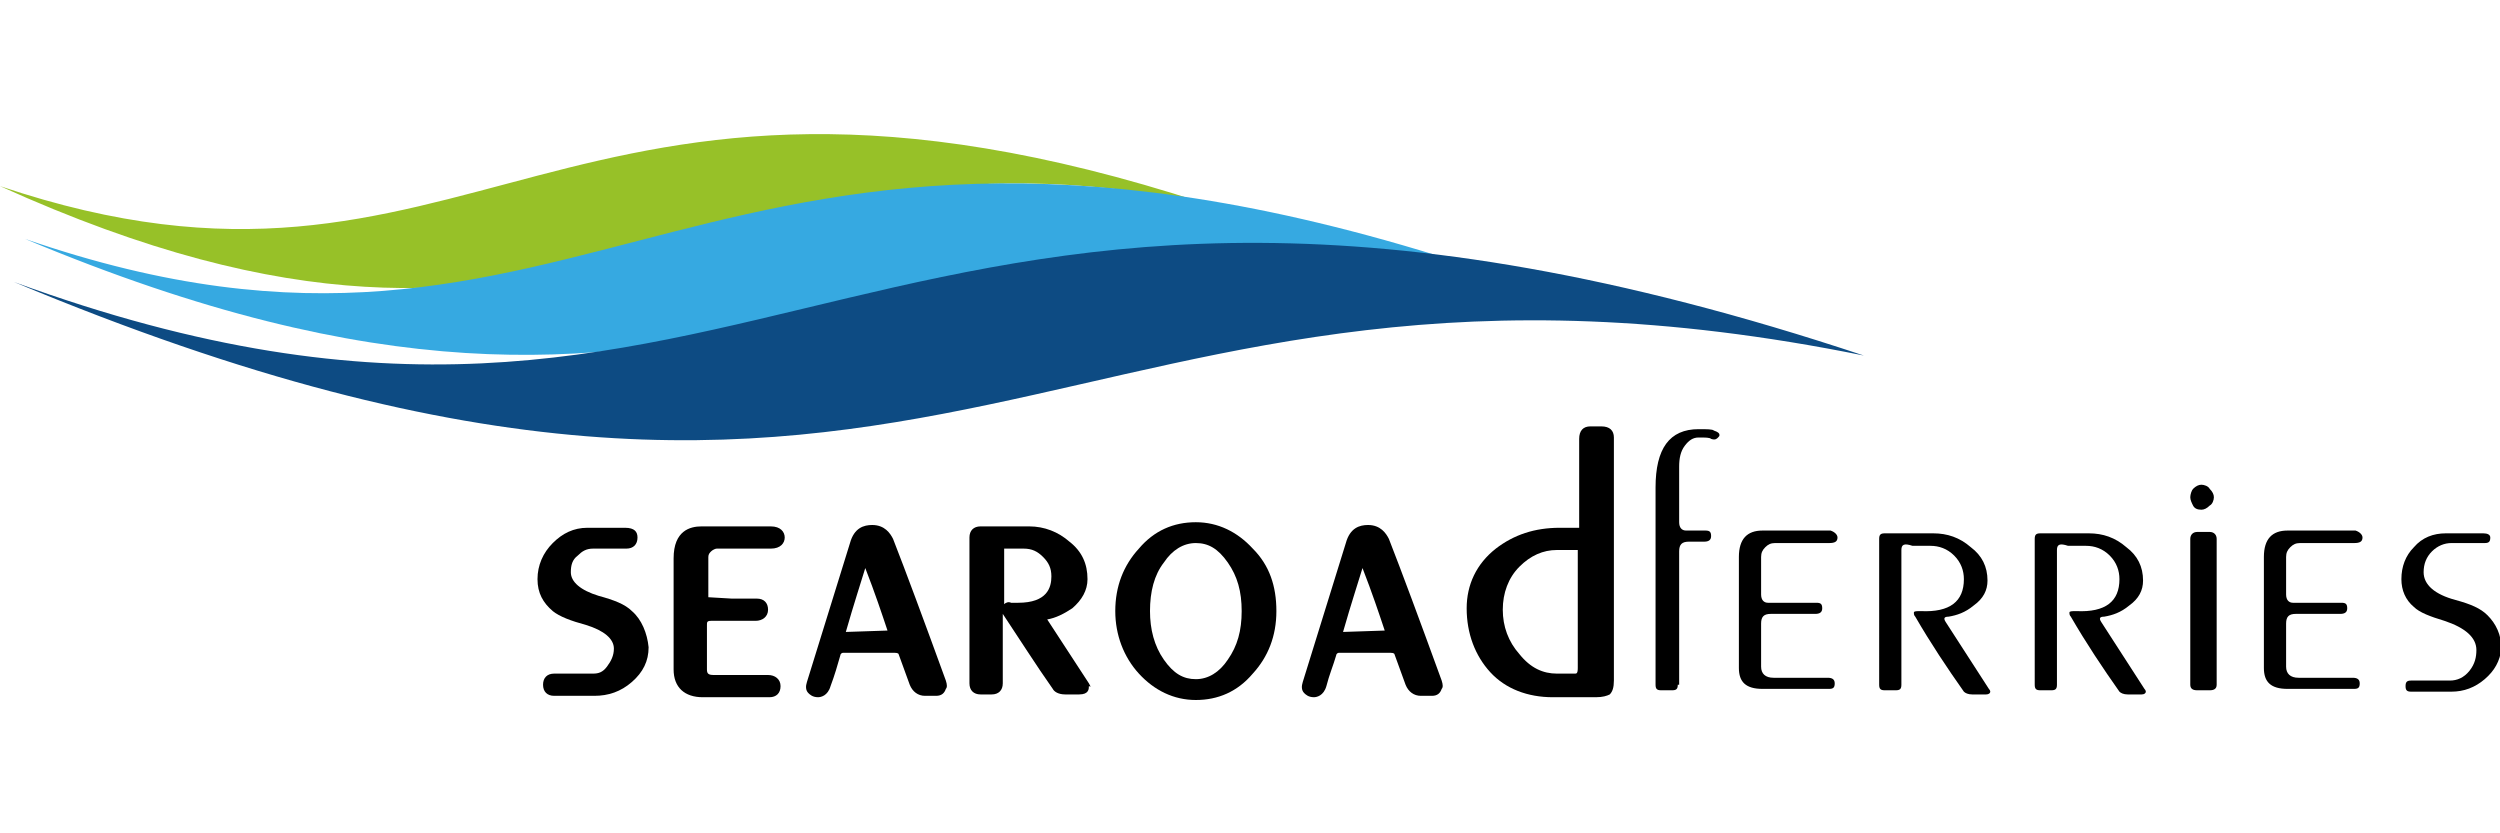 <?xml version="1.0" encoding="utf-8"?>
<!-- Generator: Adobe Illustrator 19.1.1, SVG Export Plug-In . SVG Version: 6.00 Build 0)  -->
<svg version="1.1" id="SERO" xmlns="http://www.w3.org/2000/svg" xmlns:xlink="http://www.w3.org/1999/xlink" x="0px" y="0px"
	 viewBox="0 0 180 60" enable-background="new 0 0 180 60" xml:space="preserve">
<g>
	<path fill="#97C128" d="M0,13.4c34.1,11.5,40.2-13.9,86.6,1.2C49.9,7.2,42.4,32.6,0,13.4z"/>
	<path d="M45.5,44c-0.5-0.5-1.3-0.8-2.4-1.1c-1.3-0.4-2-1-2-1.7c0-0.5,0.1-0.9,0.5-1.2c0.3-0.3,0.6-0.5,1.1-0.5h2.4
		c0.5,0,0.8-0.3,0.8-0.8c0-0.4-0.2-0.7-0.9-0.7h-2.7c-1,0-1.8,0.4-2.5,1.1c-0.7,0.7-1.1,1.6-1.1,2.6c0,1,0.4,1.7,1.1,2.3
		c0.5,0.4,1.3,0.7,2.4,1c1.3,0.4,2,1,2,1.7c0,0.5-0.2,0.9-0.5,1.3c-0.3,0.4-0.6,0.5-1,0.5h-2.8c-0.5,0-0.8,0.3-0.8,0.8
		c0,0.5,0.3,0.8,0.8,0.8h2.9c1,0,1.9-0.3,2.7-1c0.8-0.7,1.2-1.5,1.2-2.5C46.6,45.6,46.2,44.6,45.5,44z"/>
	<path d="M55.3,48.6h-2.1c-0.9,0-1.5,0-1.8,0c-0.4,0-0.5-0.1-0.5-0.4V45c0-0.2,0-0.3,0.3-0.3c0.4,0,0.9,0,1.6,0h1.6
		c0.5,0,0.9-0.3,0.9-0.8c0-0.5-0.3-0.8-0.8-0.8c-0.5,0-1,0-1.8,0L51,43c0,0,0,0,0-0.2v-2.7c0-0.2,0.1-0.3,0.2-0.4
		c0.1-0.1,0.3-0.2,0.4-0.2c0.6,0,1.3,0,2,0c0.9,0,1.5,0,1.9,0c0.7,0,1-0.4,1-0.8c0-0.4-0.3-0.8-1-0.8l-5,0c-0.8,0-2,0.3-2,2.3v8
		c0,1.3,0.8,2,2.1,2h4.8c0.5,0,0.8-0.3,0.8-0.8C56.2,48.9,55.8,48.6,55.3,48.6z"/>
	<path d="M68.1,49c-1.6-4.4-2.9-7.9-3.8-10.2c-0.2-0.4-0.6-1-1.5-1c-0.6,0-1.3,0.2-1.6,1.3l-3.1,10c-0.1,0.3-0.1,0.6,0.1,0.8
		c0.1,0.1,0.3,0.3,0.7,0.3c0.2,0,0.7-0.1,0.9-0.8c0.3-0.8,0.5-1.5,0.7-2.2c0-0.1,0.1-0.2,0.2-0.2h3.7c0.3,0,0.3,0.1,0.3,0.1l0.8,2.2
		c0.2,0.5,0.6,0.8,1.1,0.8h0.8c0.4,0,0.6-0.2,0.7-0.5C68.2,49.5,68.2,49.3,68.1,49z M60.9,45.5C61,45.5,61,45.5,60.9,45.5
		c0.6-2.1,1.1-3.6,1.4-4.6c0,0,0,0,0,0c0.7,1.8,1.2,3.3,1.6,4.5L60.9,45.5z"/>
	<path d="M78.4,49.2l-3-4.6c0.6-0.1,1.2-0.4,1.8-0.8c0.7-0.6,1.1-1.3,1.1-2.1c0-1.1-0.4-2-1.3-2.7c-0.8-0.7-1.8-1.1-2.9-1.1h-3.5
		c-0.5,0-0.8,0.3-0.8,0.8v10.5c0,0.5,0.3,0.8,0.8,0.8h0.8c0.5,0,0.8-0.3,0.8-0.8v-5c0,0,0,0,0,0c1.2,1.8,2.4,3.7,3.6,5.4
		c0.1,0.2,0.4,0.4,0.9,0.4h1c0.7,0,0.7-0.4,0.7-0.6C78.6,49.5,78.5,49.4,78.4,49.2z M72.3,43.5v-3.9c0-0.1,0-0.1,0-0.1
		c0,0,0,0,0.1,0h1.3c0.6,0,1,0.2,1.4,0.6c0.4,0.4,0.6,0.8,0.6,1.4c0,0.8-0.3,1.9-2.4,1.9c-0.1,0-0.2,0-0.3,0l-0.2,0
		C72.6,43.3,72.4,43.4,72.3,43.5z"/>
	<path d="M90.2,39.5c-1.1-1.2-2.5-1.9-4.1-1.9c-1.6,0-3,0.6-4.1,1.9c-1.1,1.2-1.7,2.7-1.7,4.5c0,1.7,0.6,3.3,1.7,4.5
		c1.1,1.2,2.5,1.9,4.1,1.9c1.6,0,3-0.6,4.1-1.9c1.1-1.2,1.7-2.7,1.7-4.5C91.9,42.2,91.4,40.7,90.2,39.5z M82.8,44
		c0-1.4,0.3-2.6,1-3.5c0.6-0.9,1.4-1.4,2.3-1.4c0.9,0,1.6,0.4,2.3,1.4c0.7,1,1,2.1,1,3.5c0,1.4-0.3,2.5-1,3.5
		c-0.6,0.9-1.4,1.4-2.3,1.4c-0.9,0-1.6-0.4-2.3-1.4C83.1,46.5,82.8,45.3,82.8,44z"/>
	<path d="M103.8,49c-1.6-4.4-2.9-7.9-3.8-10.2c-0.2-0.4-0.6-1-1.5-1c-0.6,0-1.3,0.2-1.6,1.3l-3.1,10c-0.1,0.3-0.1,0.6,0.1,0.8
		c0.1,0.1,0.3,0.3,0.7,0.3c0.2,0,0.7-0.1,0.9-0.8c0.2-0.8,0.5-1.5,0.7-2.2c0-0.1,0.1-0.2,0.2-0.2h3.7c0.3,0,0.3,0.1,0.3,0.1l0.8,2.2
		c0.2,0.5,0.6,0.8,1.1,0.8h0.8c0.4,0,0.6-0.2,0.7-0.5C103.9,49.5,103.9,49.3,103.8,49z M96.7,45.5C96.7,45.5,96.7,45.5,96.7,45.5
		c0.6-2.1,1.1-3.6,1.4-4.6c0,0,0,0,0,0c0.7,1.8,1.2,3.3,1.6,4.5L96.7,45.5z"/>
	<path d="M115.3,30.7h-0.8c-0.5,0-0.8,0.3-0.8,0.9l0,6.4c0,0,0,0-0.1,0h-1.3c-1.8,0-3.3,0.5-4.6,1.5c-1.4,1.1-2.1,2.6-2.1,4.3
		c0,1.8,0.6,3.4,1.7,4.6c1.1,1.2,2.7,1.8,4.5,1.8h3.1c0.5,0,0.8-0.1,1-0.2c0.2-0.2,0.3-0.5,0.3-1V31.5
		C116.2,31,115.9,30.7,115.3,30.7z M112.1,39.6h1.3c0.1,0,0.2,0,0.2,0c0,0,0,0,0,0.1v8.4c0,0.4-0.1,0.4-0.2,0.4h-1.3
		c-1,0-1.9-0.4-2.7-1.4c-0.8-0.9-1.2-2-1.2-3.2c0-1.2,0.4-2.3,1.2-3.1C110.2,40,111.1,39.6,112.1,39.6z"/>
	<g>
		<path d="M120.8,49.3c0,0.3-0.1,0.4-0.4,0.4h-0.8c-0.3,0-0.4-0.1-0.4-0.4V35.1c0-2.8,1-4.2,3.1-4.2c0.6,0,1,0,1.1,0.1
			c0.3,0.1,0.4,0.2,0.4,0.3c0,0.1,0,0.1-0.1,0.2c-0.1,0.1-0.2,0.2-0.5,0.1c-0.1-0.1-0.4-0.1-0.9-0.1c-0.4,0-0.7,0.2-1,0.6
			c-0.3,0.4-0.4,0.9-0.4,1.5v4c0,0.4,0.2,0.6,0.5,0.6c0.5,0,0.8,0,1,0c0.2,0,0.4,0,0.4,0c0.3,0,0.4,0.1,0.4,0.4
			c0,0.3-0.2,0.4-0.5,0.4h-0.2c-0.1,0-0.4,0-0.9,0c-0.5,0-0.7,0.2-0.7,0.7V49.3z"/>
		<path d="M132.3,38.7c0,0.3-0.2,0.4-0.6,0.4c-0.4,0-1,0-1.9,0c-0.7,0-1.4,0-2,0c-0.3,0-0.5,0.1-0.7,0.3c-0.2,0.2-0.3,0.4-0.3,0.7
			v2.7c0,0.4,0.2,0.6,0.5,0.6c0.4,0,0.9,0,1.7,0c0.7,0,1.3,0,1.8,0c0.3,0,0.4,0.1,0.4,0.4c0,0.3-0.2,0.4-0.5,0.4c-0.4,0-0.9,0-1.6,0
			c-0.6,0-1.2,0-1.6,0c-0.5,0-0.7,0.2-0.7,0.7v3.1c0,0.5,0.3,0.8,0.9,0.8c0.4,0,1,0,1.8,0c0.9,0,1.5,0,2.1,0c0.3,0,0.5,0.1,0.5,0.4
			c0,0.3-0.1,0.4-0.4,0.4h-4.8c-1.2,0-1.7-0.5-1.7-1.5v-8c0-1.3,0.6-1.9,1.7-1.9h4.9C132.1,38.3,132.3,38.5,132.3,38.7z"/>
		<path d="M136.9,39.6v9.7c0,0.3-0.1,0.4-0.4,0.4h-0.8c-0.3,0-0.4-0.1-0.4-0.4V38.8c0-0.3,0.1-0.4,0.4-0.4h3.5c1,0,1.9,0.3,2.7,1
			c0.8,0.6,1.2,1.4,1.2,2.4c0,0.7-0.3,1.3-1,1.8c-0.6,0.5-1.2,0.7-1.8,0.8c-0.3,0-0.4,0.1-0.2,0.4l3.1,4.8c0.1,0.1,0.1,0.2,0.1,0.2
			c0,0.1-0.1,0.2-0.3,0.2h-1c-0.3,0-0.5-0.1-0.6-0.2c-1.2-1.7-2.4-3.5-3.5-5.4c-0.1-0.1-0.1-0.2-0.1-0.3c0-0.1,0.2-0.1,0.5-0.1
			c2.1,0.1,3.1-0.7,3.1-2.3c0-0.6-0.2-1.2-0.7-1.7c-0.5-0.5-1.1-0.7-1.7-0.7h-1.3C137.1,39.1,136.9,39.2,136.9,39.6z"/>
		<path d="M148.1,39.6v9.7c0,0.3-0.1,0.4-0.4,0.4h-0.8c-0.3,0-0.4-0.1-0.4-0.4V38.8c0-0.3,0.1-0.4,0.4-0.4h3.5c1,0,1.9,0.3,2.7,1
			c0.8,0.6,1.2,1.4,1.2,2.4c0,0.7-0.3,1.3-1,1.8c-0.6,0.5-1.2,0.7-1.8,0.8c-0.3,0-0.4,0.1-0.2,0.4l3.1,4.8c0.1,0.1,0.1,0.2,0.1,0.2
			c0,0.1-0.1,0.2-0.3,0.2h-1c-0.3,0-0.5-0.1-0.6-0.2c-1.2-1.7-2.4-3.5-3.5-5.4c-0.1-0.1-0.1-0.2-0.1-0.3c0-0.1,0.2-0.1,0.5-0.1
			c2.1,0.1,3.1-0.7,3.1-2.3c0-0.6-0.2-1.2-0.7-1.7c-0.5-0.5-1.1-0.7-1.7-0.7h-1.3C148.3,39.1,148.1,39.2,148.1,39.6z"/>
		<path d="M157.7,35.8c0-0.2,0.1-0.5,0.2-0.6c0.2-0.2,0.4-0.3,0.6-0.3c0.2,0,0.5,0.1,0.6,0.3c0.2,0.2,0.3,0.4,0.3,0.6
			c0,0.2-0.1,0.5-0.3,0.6c-0.2,0.2-0.4,0.3-0.6,0.3c-0.3,0-0.5-0.1-0.6-0.3C157.8,36.2,157.7,36,157.7,35.8z M157.7,38.8
			c0-0.3,0.2-0.5,0.5-0.5h0.9c0.3,0,0.5,0.2,0.5,0.5v10.5c0,0.3-0.2,0.4-0.5,0.4h-0.9c-0.3,0-0.5-0.1-0.5-0.4V38.8z"/>
		<path d="M170.1,38.7c0,0.3-0.2,0.4-0.6,0.4c-0.4,0-1,0-1.9,0c-0.7,0-1.4,0-2,0c-0.3,0-0.5,0.1-0.7,0.3c-0.2,0.2-0.3,0.4-0.3,0.7
			v2.7c0,0.4,0.2,0.6,0.5,0.6c0.4,0,0.9,0,1.7,0c0.7,0,1.3,0,1.8,0c0.3,0,0.4,0.1,0.4,0.4c0,0.3-0.2,0.4-0.5,0.4c-0.4,0-0.9,0-1.6,0
			c-0.6,0-1.2,0-1.6,0c-0.5,0-0.7,0.2-0.7,0.7v3.1c0,0.5,0.3,0.8,0.9,0.8c0.4,0,1,0,1.8,0c0.9,0,1.5,0,2.1,0c0.3,0,0.5,0.1,0.5,0.4
			c0,0.3-0.1,0.4-0.4,0.4h-4.8c-1.2,0-1.7-0.5-1.7-1.5v-8c0-1.3,0.6-1.9,1.7-1.9h4.9C169.9,38.3,170.1,38.5,170.1,38.7z"/>
		<path d="M178.9,48.9c-0.7,0.6-1.5,0.9-2.4,0.9h-2.9c-0.3,0-0.4-0.1-0.4-0.4c0-0.3,0.1-0.4,0.4-0.4h2.8c0.5,0,1-0.2,1.4-0.7
			c0.4-0.5,0.5-1,0.5-1.5c0-0.9-0.8-1.6-2.3-2.1c-1-0.3-1.8-0.6-2.2-1c-0.6-0.5-0.9-1.2-0.9-2c0-0.9,0.3-1.7,0.9-2.3
			c0.6-0.7,1.4-1,2.3-1h2.7c0.3,0,0.5,0.1,0.5,0.3c0,0.3-0.1,0.4-0.4,0.4h-2.4c-0.5,0-1,0.2-1.4,0.6c-0.4,0.4-0.6,0.9-0.6,1.5
			c0,0.9,0.8,1.6,2.3,2c1.1,0.3,1.8,0.6,2.3,1.1c0.6,0.6,1,1.4,1,2.4C180,47.6,179.6,48.3,178.9,48.9z"/>
	</g>
	<path fill="#36A9E1" d="M1.8,17.2C42.9,31.4,50.3,1,106,19.2C61.9,10.9,53.1,38.7,1.8,17.2z"/>
	<path fill="#0D4B83" d="M1,20.3c54.4,19.9,61.4-18.6,133.2,5.3C76,13.8,68.7,48.6,1,20.3z"/>
</g>
<g>
</g>
<g>
</g>
<g>
</g>
<g>
</g>
<g>
</g>
<g>
</g>
</svg>
